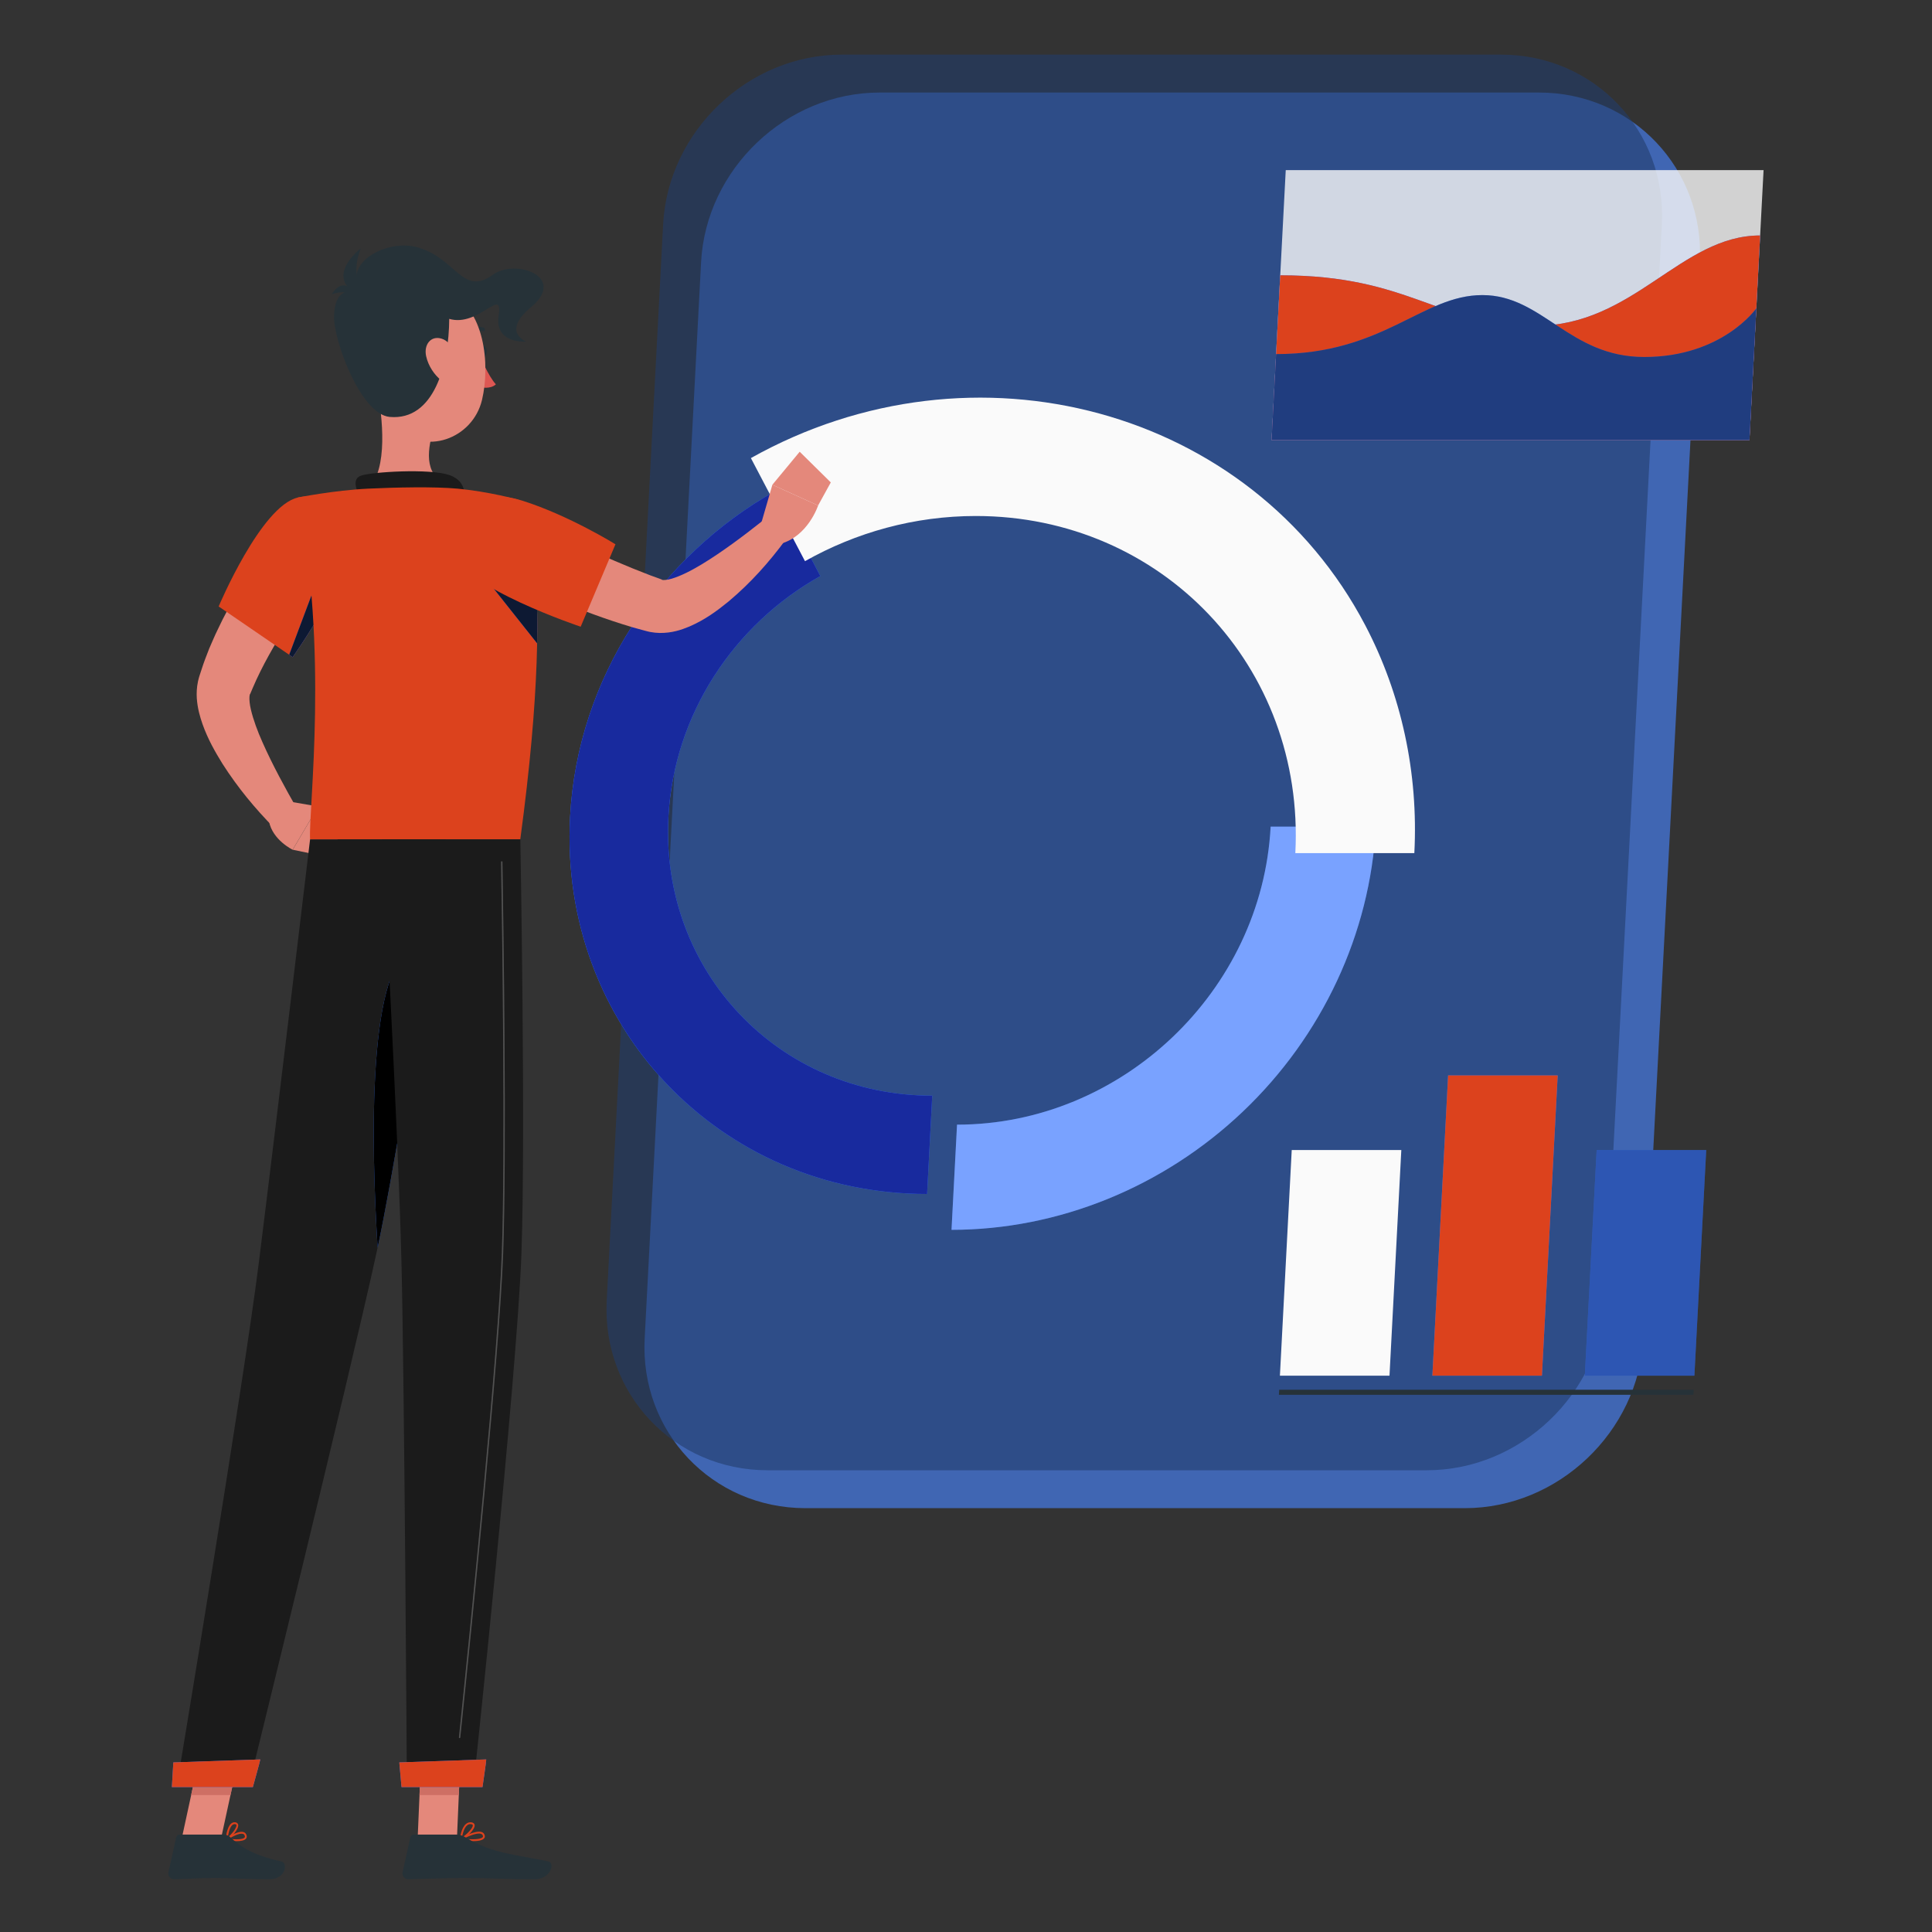 <?xml version="1.0" encoding="utf-8"?>
<!-- Generator: Adobe Illustrator 28.5.0, SVG Export Plug-In . SVG Version: 9.03 Build 54727)  -->
<svg version="1.1" xmlns="http://www.w3.org/2000/svg" xmlns:xlink="http://www.w3.org/1999/xlink" x="0px" y="0px"
	 viewBox="0 0 500 500" style="enable-background:new 0 0 500 500;" xml:space="preserve">
<rect x="0" y="0" width="500" height="500" fill="#333333" stroke="none"/>
<g id="Background_Complete">
</g>
<g id="Background_Simple" style="display:none;">
	<path style="display:inline;fill:#407BFF;" d="M422.89,240.38C454.92,18.47,37.27,53.53,88.61,211.75
		c30.27,93.29,117.21,17.25,176.3,46c33.1,16.1,29.29,63.86,77.66,64.93C386.21,323.64,417.38,278.57,422.89,240.38z"/>
	<path style="display:inline;opacity:0.9;fill:#FFFFFF;" d="M422.89,240.38C454.92,18.47,37.27,53.53,88.61,211.75
		c30.27,93.29,117.21,17.25,176.3,46c33.1,16.1,29.29,63.86,77.66,64.93C386.21,323.64,417.38,278.57,422.89,240.38z"/>
</g>
<g id="Shadow">
	<g>
		<path style="opacity:0.7;fill:#477DEA;" d="M379.09,390.31H208.45c-24.15,0-42.87-19.76-41.61-43.91l14.6-278.54
			c1.27-24.15,22.06-43.91,46.21-43.91h170.65c24.15,0,42.87,19.76,41.61,43.91L425.3,346.4
			C424.04,370.55,403.24,390.31,379.09,390.31z"/>
		<path style="opacity:0.6;fill:#223C6B;" d="M369.28,380.5H198.63c-24.15,0-42.87-19.76-41.61-43.91l14.6-278.54
			c1.27-24.15,22.06-43.91,46.21-43.91h170.65c24.15,0,42.87,19.76,41.61,43.91l-14.6,278.54
			C414.23,360.74,393.43,380.5,369.28,380.5z"/>
		<g>
			<defs>
				<path id="SVGID_1_" d="M369.28,380.5H198.63c-24.15,0-42.87-19.76-41.61-43.91l14.6-278.54c1.27-24.15,22.06-43.91,46.21-43.91
					h170.65c24.15,0,42.87,19.76,41.61,43.91l-14.6,278.54C414.23,360.74,393.43,380.5,369.28,380.5z"/>
			</defs>
			<clipPath id="SVGID_00000013890665542600325790000003425470004737265315_">
				<use xlink:href="#SVGID_1_"  style="overflow:visible;"/>
			</clipPath>
		</g>
		<g>
			<g>
				<path style="fill:#407BFF;" d="M241.26,283.56L239.93,309c-53.84,0-95.23-43.67-92.4-97.51c1.89-36.09,23.17-67.62,53.2-84.45
					l11.57,22.04c-22.21,12.41-37.92,35.71-39.32,62.41C170.88,251.28,201.47,283.56,241.26,283.56z"/>
				<path style="fill:#182A9E;" d="M241.26,283.56L239.93,309c-53.84,0-95.23-43.67-92.4-97.51c1.89-36.09,23.17-67.62,53.2-84.45
					l11.57,22.04c-22.21,12.41-37.92,35.71-39.32,62.41C170.88,251.28,201.47,283.56,241.26,283.56z"/>
			</g>
			<g>
				<path style="fill:#407BFF;" d="M356.06,213.94c-1.45,27.66-13.87,54.23-34.44,73.77s-47.71,30.57-75.37,30.57l1.43-27.22
					c42.58,0,78.93-34.54,81.16-77.12H356.06z"/>
				<path style="opacity:0.3;fill:#FFFFFF;" d="M356.06,213.94c-1.45,27.66-13.87,54.23-34.44,73.77s-47.71,30.57-75.37,30.57
					l1.43-27.22c42.58,0,78.93-34.54,81.16-77.12H356.06z"/>
			</g>
			<path style="fill:#FAFAFA;" d="M366.03,220.79h-30.8c2.53-48.22-34.5-87.25-82.68-87.25c-15.89,0-31.02,4.24-44.22,11.69
				l-14-26.68c57.78-32.36,129.52-12.85,158.98,43.24C362.71,179.69,367.11,200.08,366.03,220.79z"/>
		</g>
		<g>
			<polygon style="fill:#FAFAFA;" points="362.66,297.62 334.3,297.62 331.24,356.02 359.6,356.02 			"/>
			<g>
				<polygon style="fill:#407BFF;" points="403.13,278.32 374.77,278.32 370.7,356.02 399.05,356.02 				"/>
				<polygon style="fill:#DC421D;" points="403.13,278.32 374.77,278.32 370.7,356.02 399.05,356.02 				"/>
			</g>
			<g>
				<polygon style="fill:#407BFF;" points="441.57,297.62 413.21,297.62 410.15,356.02 438.51,356.02 				"/>
				<polygon style="opacity:0.3;" points="441.57,297.62 413.21,297.62 410.15,356.02 438.51,356.02 				"/>
			</g>
			<polygon style="fill:#263238;" points="438.25,360.98 330.98,360.98 331.05,359.66 438.32,359.66 			"/>
		</g>
		<g>
			<g>
				<polygon style="opacity:0.8;fill:#FAFAFA;" points="452.75,113.89 329.09,113.89 332.75,44.03 456.41,44.03 				"/>
				<g>
					<path style="fill:#407BFF;" d="M331.32,71.25l-2.23,42.63h123.66l2.77-52.94c-20.51,0-32.69,23.37-58.07,23.37
						C372.08,84.31,365.1,71.25,331.32,71.25z"/>
					<path style="fill:#DC421D;" d="M331.32,71.25l-2.23,42.63h123.66l2.77-52.94c-20.51,0-32.69,23.37-58.07,23.37
						C372.08,84.31,365.1,71.25,331.32,71.25z"/>
				</g>
				<g>
					<path style="fill:#407BFF;" d="M330.26,91.64c27.8,0,37.77-15.27,53.38-15.27c15.61,0,22.44,16.02,41.88,16.02
						c20.26,0,29.02-12.6,29.02-12.6l-1.79,34.09H329.09L330.26,91.64z"/>
					<path style="opacity:0.5;" d="M330.26,91.64c27.8,0,37.77-15.27,53.38-15.27c15.61,0,22.44,16.02,41.88,16.02
						c20.26,0,29.02-12.6,29.02-12.6l-1.79,34.09H329.09L330.26,91.64z"/>
				</g>
			</g>
		</g>
	</g>
	<path style="fill:#E4887B;" d="M85.7,145.25c-1.83,2.45-3.86,5.18-5.69,7.85c-1.86,2.7-3.71,5.4-5.45,8.15
		c-3.47,5.48-6.73,11.1-9.14,16.76l-0.45,1.06l-0.22,0.52c0,0-0.02-0.02-0.03,0c-0.05,0.05-0.13,0.31-0.16,0.7
		c-0.06,0.8,0.06,2.04,0.37,3.34c0.62,2.63,1.71,5.59,3.01,8.49c2.58,5.82,5.83,11.79,9.11,17.51l-5.99,4.74
		c-5.05-5.11-9.5-10.49-13.46-16.67c-1.93-3.12-3.79-6.37-5.18-10.27c-0.68-1.96-1.3-4.09-1.49-6.71c-0.08-1.31-0.03-2.77,0.31-4.39
		c0.08-0.39,0.21-0.82,0.32-1.23l0.22-0.68l0.44-1.34c0.57-1.81,1.26-3.51,1.93-5.25c0.74-1.67,1.44-3.39,2.25-5.01
		c1.53-3.31,3.29-6.45,5.08-9.55c1.8-3.1,3.73-6.09,5.74-9.02c1.01-1.46,2.04-2.91,3.1-4.34c1.06-1.46,2.11-2.81,3.35-4.32
		L85.7,145.25z"/>
	<path style="fill:#E4887B;" d="M74.9,207.44l7.44,1.28l-6.6,11.19c0,0-5.19-2.49-6.12-7.33L74.9,207.44z"/>
	<polygon style="fill:#E4887B;" points="90.38,212.72 84.49,221.72 75.75,219.91 82.34,208.72 	"/>
	<path style="fill:#263238;" d="M124.05,90.97c0,0.82,0.43,1.49,0.97,1.49c0.54,0,0.97-0.67,0.97-1.49c0-0.82-0.43-1.49-0.97-1.49
		C124.48,89.48,124.05,90.15,124.05,90.97z"/>
	<path style="fill:#DE5753;" d="M124.41,92.45c0,0,1.87,4.73,3.92,7.02c-1.45,1.35-3.92,0.74-3.92,0.74V92.45z"/>
	<path style="fill:#263238;" d="M121.14,86.42c-0.15,0-0.3-0.07-0.39-0.2c-0.16-0.22-0.11-0.52,0.11-0.67
		c2.16-1.56,4.25-0.78,4.33-0.75c0.25,0.1,0.37,0.38,0.28,0.62c-0.1,0.25-0.37,0.37-0.62,0.28l0,0c-0.07-0.03-1.7-0.61-3.43,0.63
		C121.34,86.39,121.24,86.42,121.14,86.42z"/>
	<path style="fill:#E4887B;" d="M97.57,100.43c1.46,7.44,2.91,21.08-2.29,26.04c0,0,2.03,7.55,15.86,7.55
		c15.2,0,7.27-7.55,7.27-7.55c-8.3-1.98-8.08-8.14-6.64-13.92L97.57,100.43z"/>
	<path style="fill:#1B1B1B;" d="M93.29,129.06c-1.09-2.39-2.29-5.12,0.19-5.98c2.73-0.94,17.68-1.9,22.83-0.13
		c5.15,1.77,3.69,6.62,3.69,6.62L93.29,129.06z"/>
	<path style="fill:#DC421D;" d="M61.25,476.49c-1.05,0-2.13-0.16-2.66-0.29c-0.09-0.02-0.16-0.1-0.18-0.19
		c-0.02-0.09,0.02-0.19,0.1-0.24c0.12-0.08,2.94-2,4.41-1.66c0.34,0.08,0.6,0.27,0.76,0.56c0.3,0.56,0.17,0.93,0.01,1.14
		C63.3,476.33,62.29,476.49,61.25,476.49z M59.28,475.85c1.52,0.26,3.6,0.25,4.03-0.32c0.04-0.06,0.17-0.22-0.05-0.62
		c-0.09-0.17-0.24-0.28-0.44-0.32C61.93,474.37,60.26,475.24,59.28,475.85z"/>
	<path style="fill:#DC421D;" d="M58.65,476.21c-0.05,0-0.09-0.01-0.13-0.04c-0.07-0.05-0.12-0.13-0.11-0.22
		c0.01-0.12,0.25-3.06,1.43-4.03c0.31-0.25,0.65-0.35,1.03-0.31c0.58,0.07,0.73,0.43,0.77,0.63c0.22,1.13-1.82,3.36-2.87,3.93
		C58.73,476.2,58.69,476.21,58.65,476.21z M60.71,472.08c-0.2,0-0.38,0.07-0.55,0.21c-0.71,0.58-1.07,2.21-1.2,3.19
		c1.05-0.79,2.34-2.48,2.22-3.15c-0.01-0.06-0.04-0.21-0.35-0.24C60.78,472.08,60.74,472.08,60.71,472.08z"/>
	<path style="fill:#DC421D;" d="M122.34,476.49c-1.22,0-2.47-0.16-3.12-0.29c-0.1-0.02-0.17-0.1-0.19-0.2
		c-0.02-0.1,0.03-0.2,0.12-0.25c0.15-0.09,3.7-2.1,5.4-1.65c0.35,0.09,0.6,0.28,0.76,0.56c0.28,0.5,0.17,0.85,0.02,1.05
		C124.9,476.31,123.64,476.49,122.34,476.49z M120,475.85c1.91,0.26,4.48,0.23,4.94-0.41c0.06-0.09,0.12-0.23-0.05-0.53
		c-0.1-0.17-0.25-0.28-0.47-0.34C123.3,474.27,121.07,475.29,120,475.85z"/>
	<path style="fill:#DC421D;" d="M119.26,476.21c-0.05,0-0.1-0.01-0.14-0.04c-0.07-0.05-0.11-0.13-0.1-0.22
		c0.01-0.12,0.29-2.86,1.58-3.92c0.39-0.33,0.84-0.47,1.34-0.41c0.66,0.07,0.85,0.4,0.9,0.67c0.19,1.15-2.25,3.35-3.47,3.9
		C119.33,476.2,119.29,476.21,119.26,476.21z M121.74,472.08c-0.31,0-0.58,0.1-0.84,0.31c-0.85,0.7-1.21,2.34-1.34,3.14
		c1.25-0.75,2.91-2.48,2.79-3.17c-0.01-0.06-0.04-0.23-0.47-0.27C121.84,472.09,121.79,472.08,121.74,472.08z"/>
	<polygon style="fill:#E4887B;" points="108.08,475.97 118.25,475.97 119.26,452.41 109.09,452.41 	"/>
	<polygon style="fill:#E4887B;" points="47,475.97 57.17,475.97 62.29,452.41 52.11,452.41 	"/>
	<path style="fill:#263238;" d="M57.9,474.79H46.47c-0.42,0-0.78,0.29-0.87,0.69l-2.01,9.04c-0.21,0.94,0.53,1.83,1.49,1.81
		c3.99-0.07,5.93-0.3,10.95-0.3c3.09,0,9.46,0.32,13.73,0.32c4.18,0,4.83-4.22,3.08-4.6c-7.84-1.71-10.79-4.08-13.3-6.33
		C59.09,475.01,58.5,474.79,57.9,474.79z"/>
	<path style="fill:#263238;" d="M118.18,474.79h-11.11c-0.42,0-0.78,0.29-0.87,0.69l-2.01,9.04c-0.21,0.94,0.5,1.83,1.46,1.81
		c4.01-0.07,9.8-0.3,14.83-0.3c5.89,0,10.98,0.32,17.88,0.32c4.18,0,5.33-4.22,3.59-4.6c-7.96-1.74-14.46-1.93-21.33-6.17
		C119.88,475.12,119.06,474.79,118.18,474.79z"/>
	<path style="fill:#E4887B;" d="M131.63,132.28c5.95,2.93,12.14,5.93,18.24,8.74c6.12,2.85,12.28,5.54,18.41,7.87l2.29,0.83
		l0.57,0.21l0.14,0.05c0.04,0.02,0,0,0.01,0.01c-0.01,0-0.02,0-0.03,0.01c-0.02,0.01-0.01,0.04,0.07,0.06
		c0.28,0.11,1.31,0.06,2.45-0.28c2.34-0.68,5.15-2.11,7.84-3.74c5.42-3.29,10.91-7.43,16.11-11.55l5.61,5.18
		c-4.33,5.87-9.04,11.16-14.8,16c-2.93,2.38-6.01,4.69-10.14,6.48c-2.08,0.86-4.47,1.69-7.66,1.66c-0.79-0.01-1.64-0.1-2.5-0.26
		l-0.66-0.15l-0.47-0.12l-0.66-0.18l-2.65-0.73c-6.98-2.06-13.64-4.57-20.16-7.31c-6.54-2.77-12.83-5.74-19.18-9.11L131.63,132.28z"
		/>
	<path style="fill:#DC421D;" d="M77.06,128.77c-9.53,2.19-20.47,28.18-20.47,28.18l19.15,13.12c0,0,7.25-10.15,12.65-21.5
		C94.04,136.67,86.81,126.54,77.06,128.77z"/>
	<g>
		<path style="fill:#407BFF;" d="M83.9,145.34l-9.06,24.11l0.9,0.62c0,0,3.92-5.5,8.16-12.92V145.34z"/>
		<path style="opacity:0.8;" d="M83.9,145.34l-9.06,24.11l0.9,0.62c0,0,3.92-5.5,8.16-12.92V145.34z"/>
	</g>
	<path style="fill:#DC421D;" d="M134.05,129.29c0,0,10.83,12.23,0.6,87.92c-16.39,0-46.43,0-54.41,0
		c-0.37-8.35,4.87-49.09-3.18-88.45c0,0,9.33-1.87,18.21-2.3c6.95-0.33,17.02-0.56,23.13,0
		C126.46,127.21,134.05,129.29,134.05,129.29z"/>
	<g>
		<path style="fill:#407BFF;" d="M138.81,152.59l-13.09-2.84c0.19,0.24,8.28,10.41,13.28,16.74
			C139.1,161.16,139.02,156.55,138.81,152.59z"/>
		<path style="opacity:0.8;" d="M138.81,152.59l-13.09-2.84c0.19,0.24,8.28,10.41,13.28,16.74
			C139.1,161.16,139.02,156.55,138.81,152.59z"/>
	</g>
	<path style="fill:#DC421D;" d="M116.98,142.84c3,9.25,33.3,19.35,33.3,19.35l9-21.33c0,0-12.05-7.48-24.05-11.27
		C122.92,125.7,113.69,132.69,116.98,142.84z"/>
	<path style="fill:#E4887B;" d="M196.9,135.77l2.99-10.31l11.84,5.36c0,0-2.62,8-9.78,9.92L196.9,135.77z"/>
	<polygon style="fill:#E4887B;" points="206.96,116.91 215.01,124.85 211.72,130.82 199.88,125.46 	"/>
	<g>
		<polygon style="fill:#CE6F64;" points="119.26,452.42 118.74,464.56 108.56,464.56 109.08,452.42 		"/>
		<polygon style="fill:#CE6F64;" points="52.11,452.42 62.29,452.42 59.65,464.56 49.47,464.56 		"/>
	</g>
	<path style="fill:#E4887B;" d="M96.68,89.23c0.62,10.08,0.47,16.01,5.56,21.18c7.66,7.78,20.09,3.17,22.5-6.89
		c2.16-9.05,0.79-24.01-9.07-28.02C105.95,71.54,96.07,79.15,96.68,89.23z"/>
	<path style="fill:#263238;" d="M116.26,82.52c7.6,2.25,13.98-8.54,12.8-0.92c-1.17,7.51,7.12,6.8,7.12,6.8s-6.51-2.46,1.23-8.89
		c9.46-7.85-3.98-12.67-9.85-8.41c-7.93,5.76-9.47-4.41-19.68-7.13c-6.88-1.83-15.44,2.52-15.6,7.52
		c-0.19,6.11-5.44,1.19-5.83,10.27c-0.25,5.92,6.8,25.47,14.42,26.14C112.34,108.91,116.19,94.37,116.26,82.52z"/>
	<path style="fill:#E4887B;" d="M110.28,92.16c0.56,2.58,2.15,4.85,3.85,6.23c2.56,2.08,4.62,0.22,4.55-2.78
		c-0.06-2.7-1.46-7.04-4.35-7.95C111.5,86.75,109.64,89.2,110.28,92.16z"/>
	<path style="fill:#263238;" d="M94.5,77.18c-1.14-2-3.75-6.55-1.12-12.88C93.38,64.3,82.55,72.46,94.5,77.18z"/>
	<path style="fill:#263238;" d="M85.84,76.17c1.12-0.38,3.68-1.26,6.62,0.68C92.46,76.85,89.39,70.58,85.84,76.17z"/>
	<path style="fill:#1B1B1B;" d="M115.35,217.22c0,0-11.54,77.74-17.88,106.86c-6.94,31.89-33.09,138.13-33.09,138.13H45.76
		c0,0,17.24-103.66,21.2-135.24c4.3-34.27,13.29-109.75,13.29-109.75H115.35z"/>
	<g>
		<path style="fill:#407BFF;" d="M67.36,455.34c0.08,0-1.92,7.15-1.92,7.15H44.48l0.38-6.38L67.36,455.34z"/>
		<path style="fill:#DC421D;" d="M67.36,455.34c0.08,0-1.92,7.15-1.92,7.15H44.48l0.38-6.38L67.36,455.34z"/>
	</g>
	<g>
		<path style="fill:#407BFF;" d="M108.06,244.91c-13.35,2.62-11.94,52.4-10.33,78c3.85-18.1,9.48-52.92,13.33-77.64
			C110.18,244.83,109.18,244.69,108.06,244.91z"/>
		<path d="M108.06,244.91c-13.35,2.62-11.94,52.4-10.33,78c3.85-18.1,9.48-52.92,13.33-77.64
			C110.18,244.83,109.18,244.69,108.06,244.91z"/>
	</g>
	<path style="fill:#1B1B1B;" d="M134.66,217.22c0,0,1.4,76.06,0.29,107.08c-1.15,32.27-12.42,137.91-12.42,137.91H105.3
		c0,0-0.63-103.76-1.4-135.45c-0.84-34.55-5.01-109.54-5.01-109.54H134.66z"/>
	<g>
		<path style="fill:#525252;" d="M118.94,449.83c-0.01,0-0.01,0-0.02,0c-0.1-0.01-0.16-0.09-0.15-0.19
			c3.04-29.24,10.2-99.98,11.1-125.35c0.93-26,0.09-84.04-0.19-101.22c0-0.1,0.07-0.17,0.17-0.18c0.08,0,0.17,0.07,0.18,0.17
			c0.28,17.17,1.12,75.23,0.19,101.23c-0.91,25.38-8.07,96.13-11.1,125.37C119.1,449.76,119.03,449.83,118.94,449.83z"/>
		<path style="opacity:0.2;fill:#525252;" d="M118.94,449.83c-0.01,0-0.01,0-0.02,0c-0.1-0.01-0.16-0.09-0.15-0.19
			c3.04-29.24,10.2-99.98,11.1-125.35c0.93-26,0.09-84.04-0.19-101.22c0-0.1,0.07-0.17,0.17-0.18c0.08,0,0.17,0.07,0.18,0.17
			c0.28,17.17,1.12,75.23,0.19,101.23c-0.91,25.38-8.07,96.13-11.1,125.37C119.1,449.76,119.03,449.83,118.94,449.83z"/>
	</g>
	<g>
		<path style="fill:#407BFF;" d="M125.84,455.34c0.08,0-0.97,7.15-0.97,7.15h-20.96l-0.57-6.38L125.84,455.34z"/>
		<path style="fill:#DC421D;" d="M125.84,455.34c0.08,0-0.97,7.15-0.97,7.15h-20.96l-0.57-6.38L125.84,455.34z"/>
	</g>
</g>
<g id="Graphics">
</g>
</svg>
